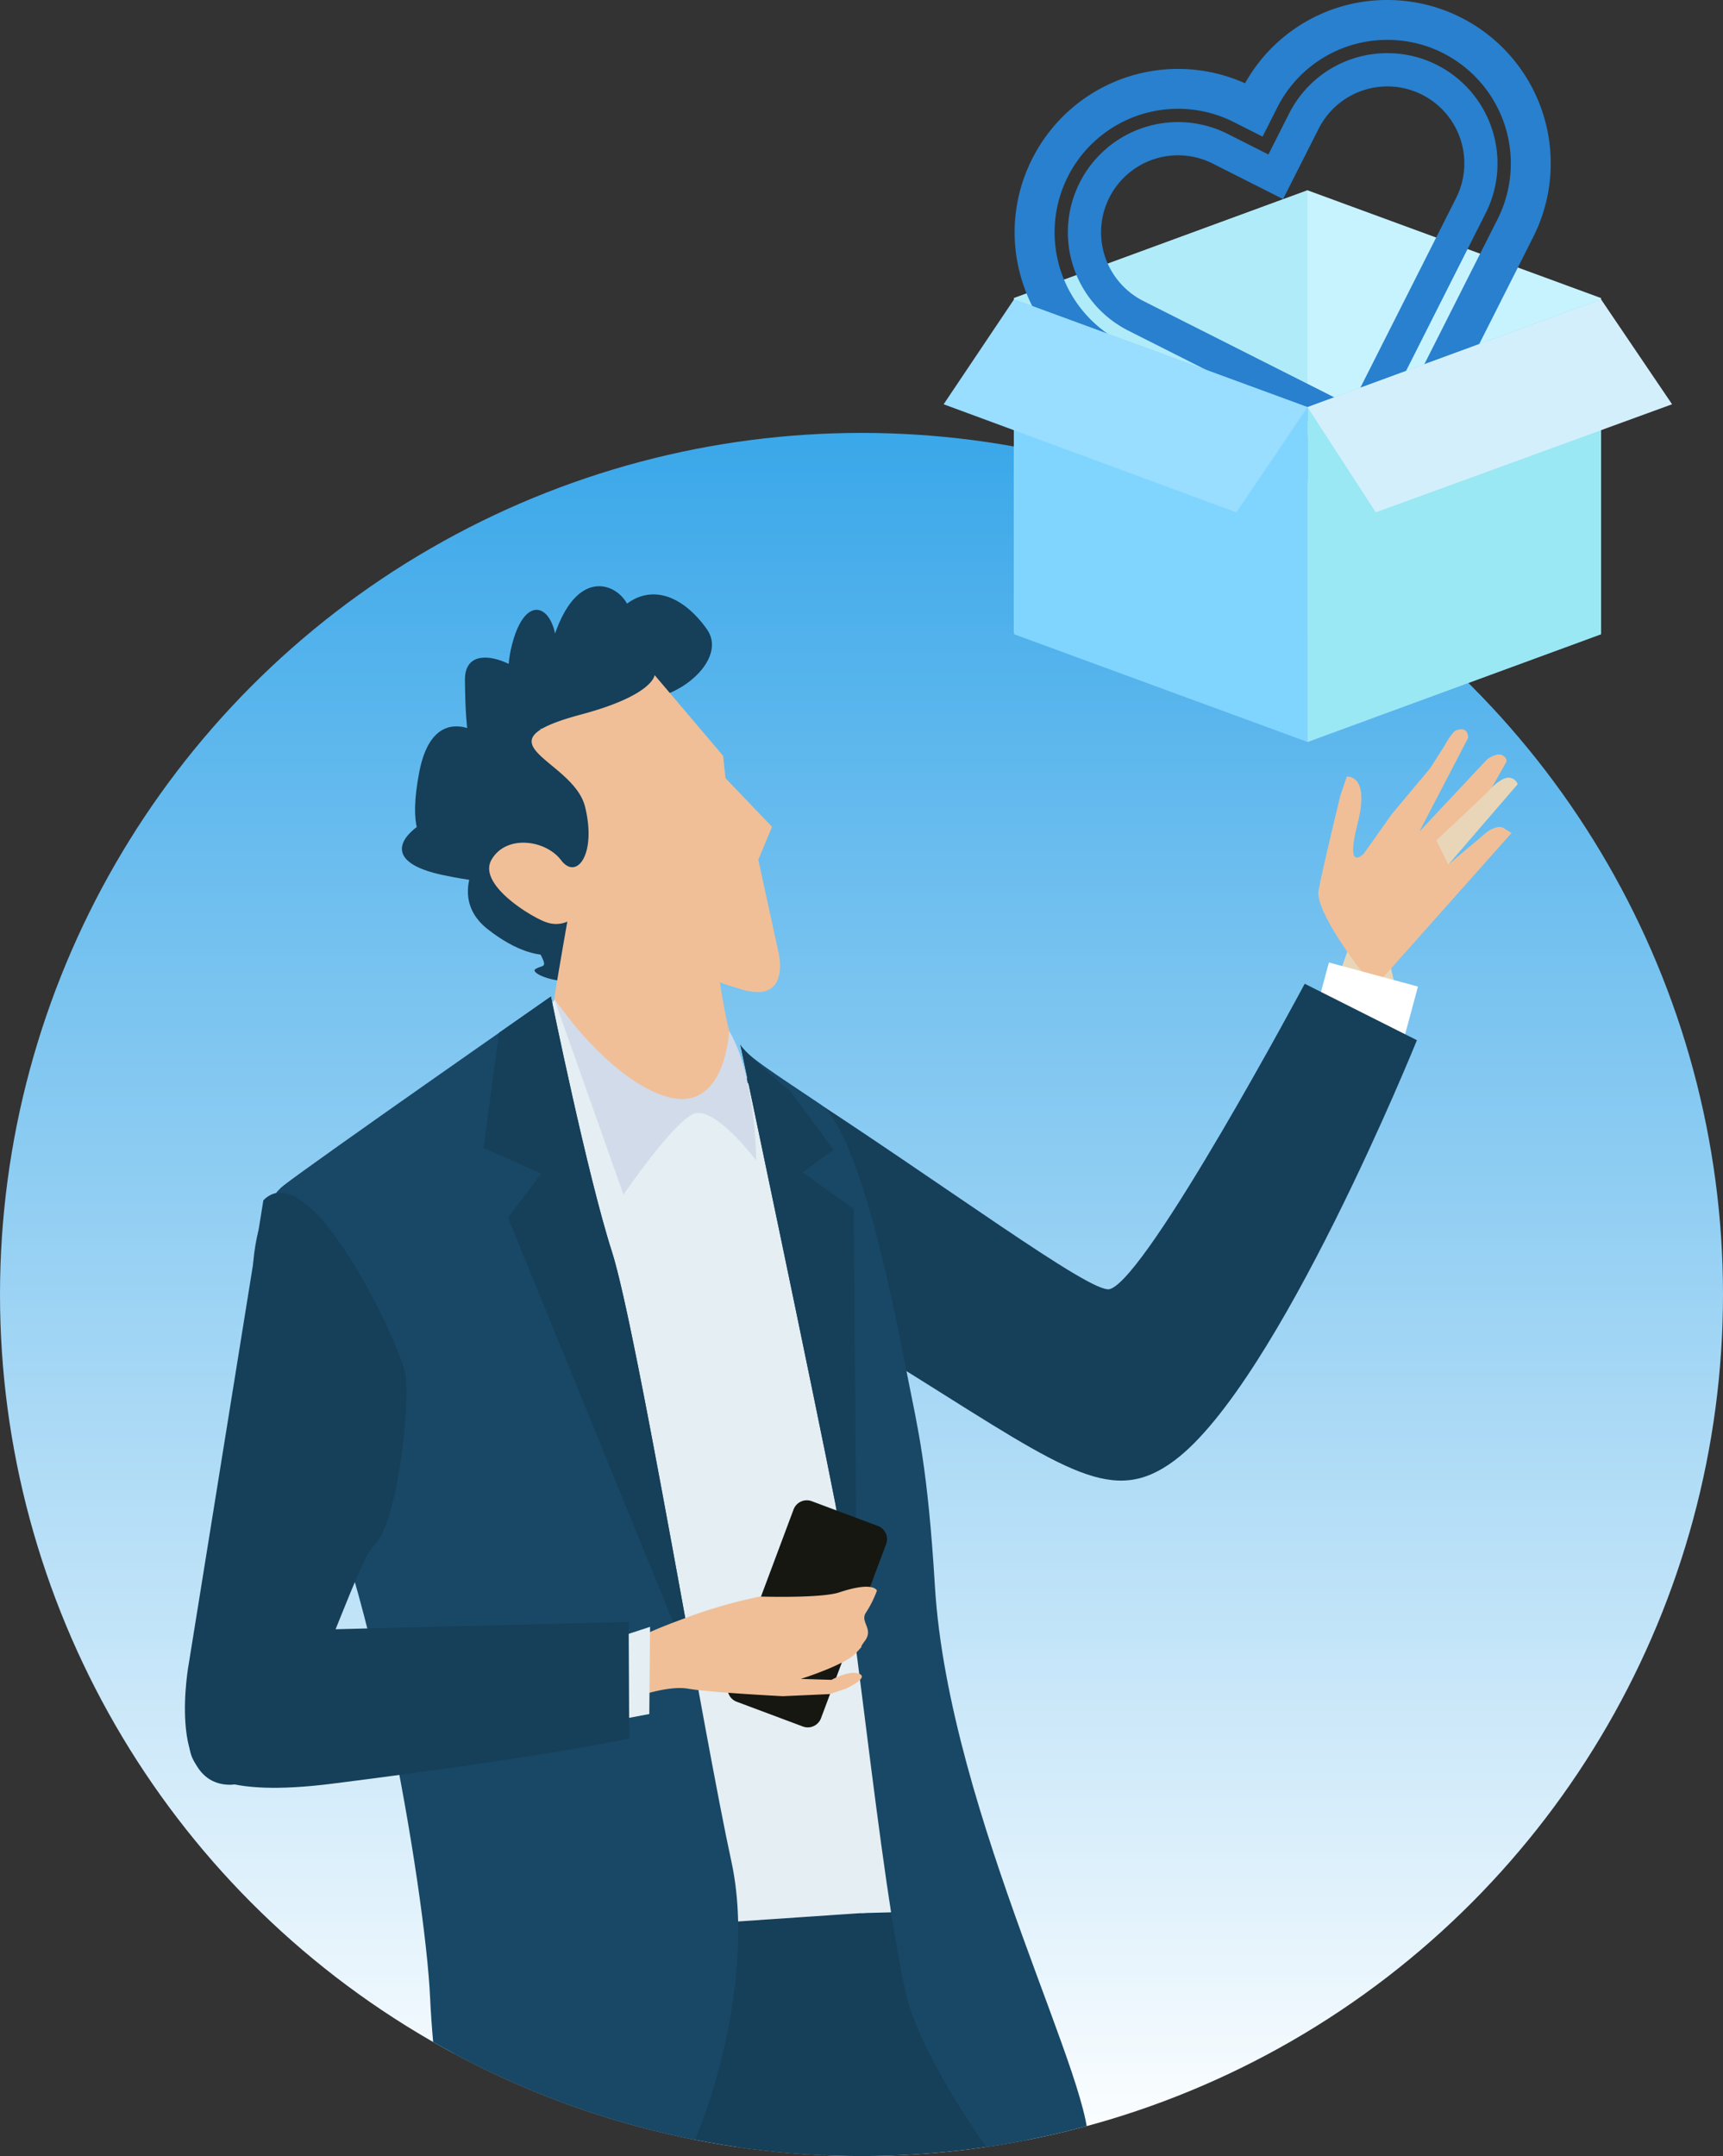 <svg xmlns="http://www.w3.org/2000/svg" xmlns:xlink="http://www.w3.org/1999/xlink" width="300" height="375.369" viewBox="0 0 300 375.369">
  <rect x="0" y="0" width="300" height="375.369" fill="#333333" stroke="none"/>
  <defs>
    <style>
      .cls-1 {
        fill: none;
      }

      .cls-2 {
        fill: url(#linear-gradient);
      }

      .cls-3 {
        clip-path: url(#clip-path);
      }

      .cls-4 {
        fill: #e9d6b8;
      }

      .cls-5 {
        fill: #f0bf97;
      }

      .cls-6 {
        fill: #fff;
      }

      .cls-7 {
        fill: #163f59;
      }

      .cls-8 {
        fill: #161711;
      }

      .cls-9 {
        fill: #e4eef3;
      }

      .cls-10 {
        fill: #d1dbea;
      }

      .cls-11 {
        fill: #194866;
      }

      .cls-12 {
        fill: #c7f3ff;
      }

      .cls-13 {
        fill: #afebf9;
      }

      .cls-14 {
        fill: #9ac7f7;
      }

      .cls-15 {
        fill: #2880ce;
      }

      .cls-16 {
        fill: #9ae8f4;
      }

      .cls-17 {
        fill: #d4effc;
      }

      .cls-18 {
        fill: #80d5ff;
      }

      .cls-19 {
        fill: #9df;
      }
    </style>
    <linearGradient id="linear-gradient" x1="0.5" x2="0.5" y2="1" gradientUnits="objectBoundingBox">
      <stop offset="0" stop-color="#39a7e9"/>
      <stop offset="1" stop-color="#fff"/>
    </linearGradient>
    <clipPath id="clip-path">
      <circle id="楕円形_18" data-name="楕円形 18" class="cls-1" cx="150" cy="150" r="150" transform="translate(2300 629)"/>
    </clipPath>
  </defs>
  <g id="グループ_4293" data-name="グループ 4293" transform="translate(-2300 -553.631)">
    <g id="グループ_4290" data-name="グループ 4290">
      <circle id="楕円形_17" data-name="楕円形 17" class="cls-2" cx="150" cy="150" r="150" transform="translate(2300 629)"/>
      <g id="グループ_4289" data-name="グループ 4289">
        <g id="グループ_4288" data-name="グループ 4288" class="cls-3">
          <g id="グループ_4287" data-name="グループ 4287">
            <g id="グループ_4286" data-name="グループ 4286">
              <path id="パス_2146" data-name="パス 2146" class="cls-4" d="M2512.109,763.609s12.5-14.342,23.92-48.466c3.86-11.522,3.988-.724,7.039,10.648s-10.1,35.494-27.938,52.559C2507.675,785.482,2512.109,763.609,2512.109,763.609Z"/>
              <path id="パス_2147" data-name="パス 2147" class="cls-5" d="M2536.956,722.593s-8.023-10.3-7.38-13.916,3.819-16.6,3.819-16.6l1.1-3.234s4.11-.5,1.876,8.2,1.085,5.206,1.085,5.206l4.913-6.921,6.662-7.97,2.512-3.953s1.266-2.358,2.026-2.633c2.222-.772,2.048,1.337,2.048,1.337l-8.488,16.31,11.812-12.592s1.779-1.331,2.781-.633c.944.666.48,1.221.48,1.221l-10.027,17.736,6.822-5.738s1.778-1.257,2.779-.62c1.1.7,1.415.853,1.415.853l-23.2,26.081Z"/>
              <rect id="長方形_1462" data-name="長方形 1462" class="cls-6" width="12.941" height="16.072" transform="matrix(0.261, -0.965, 0.965, 0.261, 2528.006, 733.687)"/>
              <path id="パス_2148" data-name="パス 2148" class="cls-4" d="M2550.093,699.945l8.827-8.321s1.768-2.1,3.193-2.5a1.678,1.678,0,0,1,2.136,1.038l-12.07,13.991Z"/>
              <path id="パス_2149" data-name="パス 2149" class="cls-7" d="M2412.729,772.294s1.641-7.231,46.874,21.153c26.49,16.621,34.3,22.338,44.872,14.469,18.11-13.48,42.231-73.186,42.231-73.186l-19.537-9.826s-27.4,51.293-33.942,53.163c-3.239.925-29.187-18.562-56.86-36.367C2424.667,734.173,2413.986,768.905,2412.729,772.294Z"/>
              <g id="グループ_4285" data-name="グループ 4285">
                <g id="グループ_4284" data-name="グループ 4284">
                  <path id="パス_2150" data-name="パス 2150" class="cls-7" d="M2393.838,680.506s14.133-.6,17.823-6.478-8.918-2.509-2.641.594,18.32-5.453,14.042-11.469-10.059-8.1-14.826-3.648-.2,6.04,1.31,2.1-7.614-11.911-12.7,1.757-1.327,14.188-.114,5.412-4.843-13.443-7.572-2.961,4.046,14.613,5.011,9.952-13.3-12.377-13.216-3.741.582,18.922,7.062,18.22-11.456-21.061-15.042-2.081,7.618,11.913,7.552,7.754-21.312,6.316-3.311,10.082,10.6-2.691,11.511-7.035-13.648,8.654-3.862,16.4,17.831,5.015,14.926-4.006-12.049-2.941-7.948,4.332,3.144,5.6,1.4,6.642,10.483,5.352,12.195-2.4S2405.162,681.753,2393.838,680.506Z"/>
                  <path id="パス_2151" data-name="パス 2151" class="cls-5" d="M2413.974,671.156l11.933,14.063.416,3.892,8.1,8.465-2.39,5.735,3.518,16.133s2.223,8.982-6.322,6.472c-4.5-1.323-3.89-1.351-3.89-1.351s2.458,18.506,7.753,21.795-4.787,5.954-6.432,8.62c-1.5,2.431-6.41,1.416-11.31,1.5-8.727.142-14.228,2.5-17.893,3.144-2.649.471-3.713-6.508-3.682-12.1.028-5.542,5.006-33.439,5.006-33.439a4.88,4.88,0,0,1-3.534.151c-2.153-.614-12.2-6.476-9.672-10.914s9.429-3.494,12.127.075,6.214-1.059,4.161-9.32-19.44-11.041-.65-16.061C2413.8,674.645,2413.974,671.156,2413.974,671.156Z"/>
                </g>
                <path id="パス_2152" data-name="パス 2152" class="cls-8" d="M2471.177,1185.28a37.8,37.8,0,0,1,.314,6.955c-.316,2.068,2.844,8.486,4.573,10.458s2.009-.911,2.009-.911,3.069,4.373,3.589,6.81,8.794,13.134,13.482,17.025a39.057,39.057,0,0,0,9.282,5.731s4.593,1.843-.054-10.249c-1.5-3.9-4.657-12.348-6.878-16.093C2493.942,1199.015,2482.357,1178.623,2471.177,1185.28Z"/>
                <path id="パス_2153" data-name="パス 2153" class="cls-8" d="M2455.637,1211.657a21.8,21.8,0,0,1,2.77,7.007c1.42,5.8,2.491,11.417,2.491,11.417s1.551,5.969-1.773,7.79-14.088-6.3-16.736-9.584-8.482-15.995-11.842-20.4,1.426-15.835,7.921-11.346S2452.783,1207.163,2455.637,1211.657Z"/>
                <path id="パス_2154" data-name="パス 2154" class="cls-7" d="M2451.6,897.461s-20.667,73.52-20.591,102.427,7.489,70.4,7.1,75.342,22.067,134.331,22.067,134.331l-7.537,10.185s-28.9-13.458-30.327-17.7-12.617-88.625-15.767-103.861-8.165-44.536-8.525-52.516-25.669-118.79-17.543-143.15,50.928-16.449,50.928-16.449l18.444-.217Z"/>
                <path id="パス_2155" data-name="パス 2155" class="cls-7" d="M2424.088,914.7s46.146,136.32,47.176,145.5-4.831,124.478-4.831,124.478l27.9,18.422,10.5-135.188a230.253,230.253,0,0,0-2.644-31.253c-2.563-15.877-32.023-150.492-32.023-150.492l-32.563.857Z"/>
                <path id="パス_2156" data-name="パス 2156" class="cls-9" d="M2460.314,885.994l-53.966,3.67L2391.319,734.1l5.248-6.389s15.062,20.233,19.36,20.039,10.966-2.34,12.083-4.852,9.208-.416,13.387,24S2460.314,885.994,2460.314,885.994Z"/>
                <path id="パス_2157" data-name="パス 2157" class="cls-10" d="M2426.952,733.1s-.59,14.175-10.55,11.551-19.835-16.943-19.835-16.943l11.99,33.906s8.653-12.694,12.281-14.089,10.824,8.123,10.824,8.123S2431.61,740.89,2426.952,733.1Z"/>
                <path id="パス_2158" data-name="パス 2158" class="cls-11" d="M2395.925,727.124s-40.55,28.284-46.5,32.86-9.409,23.183,2.585,43.558,22.023,78.971,22.883,98,6.628,51.37,6.628,51.37,24.388-4.792,32.566-14.388,17.9-39.563,13.243-60.883-16.5-92.754-20.79-106.094S2395.925,727.124,2395.925,727.124Z"/>
                <path id="パス_2159" data-name="パス 2159" class="cls-11" d="M2428.9,735.476s13.323,63.371,16.527,79.836,8.994,76.486,13.232,88.595,16.706,29.387,21.867,34.692,6.056-2.12,8.737-10.852-24.059-58.051-26.478-97.925c-1.265-20.864-3.006-27.583-4.721-36.3-1.858-9.46-8.092-42.754-15.355-47.705C2435.9,741.168,2429.6,737.29,2428.9,735.476Z"/>
                <path id="パス_2160" data-name="パス 2160" class="cls-7" d="M2406.545,771.549c2.941,9.136,9.422,45.531,14.71,74.406L2388.437,765.6l5.806-7.641-10.043-4.468s1.747-12.892,2.688-20.052c5.327-3.726,9.037-6.315,9.037-6.315S2402.251,758.209,2406.545,771.549Z"/>
                <path id="パス_2161" data-name="パス 2161" class="cls-7" d="M2428.9,735.476c.312.806,4.032,4.26,8.725,8.143l7.483,10.194-5.358,3.932,8.9,6.364.581,77.926c-1.446-11.415-2.76-21.371-3.8-26.723C2442.227,798.847,2428.9,735.476,2428.9,735.476Z"/>
                <path id="パス_2162" data-name="パス 2162" class="cls-7" d="M2345.857,762.6l-12.967,80.553s-3.967,21.093,7.11,21.208,21.048-37.859,25.18-41.737,6.256-24.888,5.419-29.771S2354.091,754.236,2345.857,762.6Z"/>
                <path id="パス_2163" data-name="パス 2163" class="cls-8" d="M2426.834,846.744a2.458,2.458,0,0,0,1.442,3.163l11.51,4.306a2.457,2.457,0,0,0,3.164-1.442l11.338-30.313a2.458,2.458,0,0,0-1.44-3.162l-11.512-4.307a2.462,2.462,0,0,0-3.165,1.444Z"/>
                <path id="パス_2164" data-name="パス 2164" class="cls-5" d="M2410.825,839.021s.781-.855,8.446-3.663a86.13,86.13,0,0,1,13.054-3.768s10.6.341,13.81-.727c6.059-2.016,6.547-.3,6.547-.3a18.552,18.552,0,0,1-1.88,3.777c-1.153,1.692,1.356,2.808-.188,4.929s.41-.018-1.543,2.122-9.639,4.536-9.639,4.536l5.34.168s3.2-1.783,4.874-1.04-2.344,2.565-2.344,2.565l-2.828.95-8.185.37s-12.742-.654-16.463-1.307-9.767,1.671-9.767,1.671Z"/>
                <path id="パス_2165" data-name="パス 2165" class="cls-9" d="M2407.361,853.119l5.692-1.077.134-15.179-7.273,2.38Z"/>
                <path id="パス_2166" data-name="パス 2166" class="cls-7" d="M2336.8,847.9s-17.124,21.092,21.034,16.273c37.921-4.789,51.724-7.874,51.724-7.874l-.1-20.294-60.829,1.518Z"/>
              </g>
            </g>
          </g>
        </g>
      </g>
    </g>
    <g id="グループ_4292" data-name="グループ 4292">
      <path id="パス_2167" data-name="パス 2167" class="cls-12" d="M2527.66,586.764l51.106,18.76v58.3H2476.554v-58.3Z"/>
      <path id="パス_2168" data-name="パス 2168" class="cls-13" d="M2527.66,634.808l-51.106-18.761V605.524l51.106-18.76Z"/>
      <path id="パス_2169" data-name="パス 2169" class="cls-14" d="M2527.66,682.808l51.106-18.761v-58.3l-51.106,18.761Z"/>
      <g id="グループ_4291" data-name="グループ 4291">
        <path id="パス_2170" data-name="パス 2170" class="cls-15" d="M2487.983,585.444a19.178,19.178,0,0,0,8.481,25.754l41.355,20.868,20.879-41.36a19.22,19.22,0,0,0-8.479-25.755,19.013,19.013,0,0,0-8.633-2.063h-.008a19.1,19.1,0,0,0-17.149,10.556l-3.582,7.078-7.075-3.571a19.179,19.179,0,0,0-25.789,8.493Zm5.161,2.613a13.392,13.392,0,0,1,18.019-5.942l12.237,6.177,6.19-12.234a13.4,13.4,0,1,1,23.943,12.044l-18.27,36.194-36.187-18.26a13.394,13.394,0,0,1-5.932-17.979Z"/>
        <path id="パス_2171" data-name="パス 2171" class="cls-15" d="M2478.1,602.963a28.265,28.265,0,0,0,14.188,16.495l6.079,3.075,36.32,18.318,7.228,3.645,3.649-7.226,18.343-36.322,3.059-6.074a28.445,28.445,0,0,0-25.386-41.243h0a28.3,28.3,0,0,0-24.8,14.5,28.431,28.431,0,0,0-37.05,13.136A28.211,28.211,0,0,0,2478.1,602.963Zm7.82-18.562a21.491,21.491,0,0,1,28.9-9.515l5.012,2.529,2.537-5.014a21.4,21.4,0,0,1,19.215-11.827h.008a21.3,21.3,0,0,1,9.677,2.312,21.538,21.538,0,0,1,9.5,28.862l-21.922,43.425-43.423-21.91a21.493,21.493,0,0,1-9.5-28.862Z"/>
      </g>
      <path id="パス_2172" data-name="パス 2172" class="cls-16" d="M2527.66,682.808l51.106-18.761v-58.3l-51.106,18.761Z"/>
      <path id="パス_2173" data-name="パス 2173" class="cls-17" d="M2578.766,605.75l12.366,18.265-51.584,18.813-11.888-18.318Z"/>
      <path id="パス_2174" data-name="パス 2174" class="cls-18" d="M2527.66,682.808l-51.106-18.761v-58.3l51.106,18.761Z"/>
      <path id="パス_2175" data-name="パス 2175" class="cls-19" d="M2527.66,624.511l-12.387,18.318L2464.3,624.015l12.257-18.265Z"/>
    </g>
  </g>
</svg>
